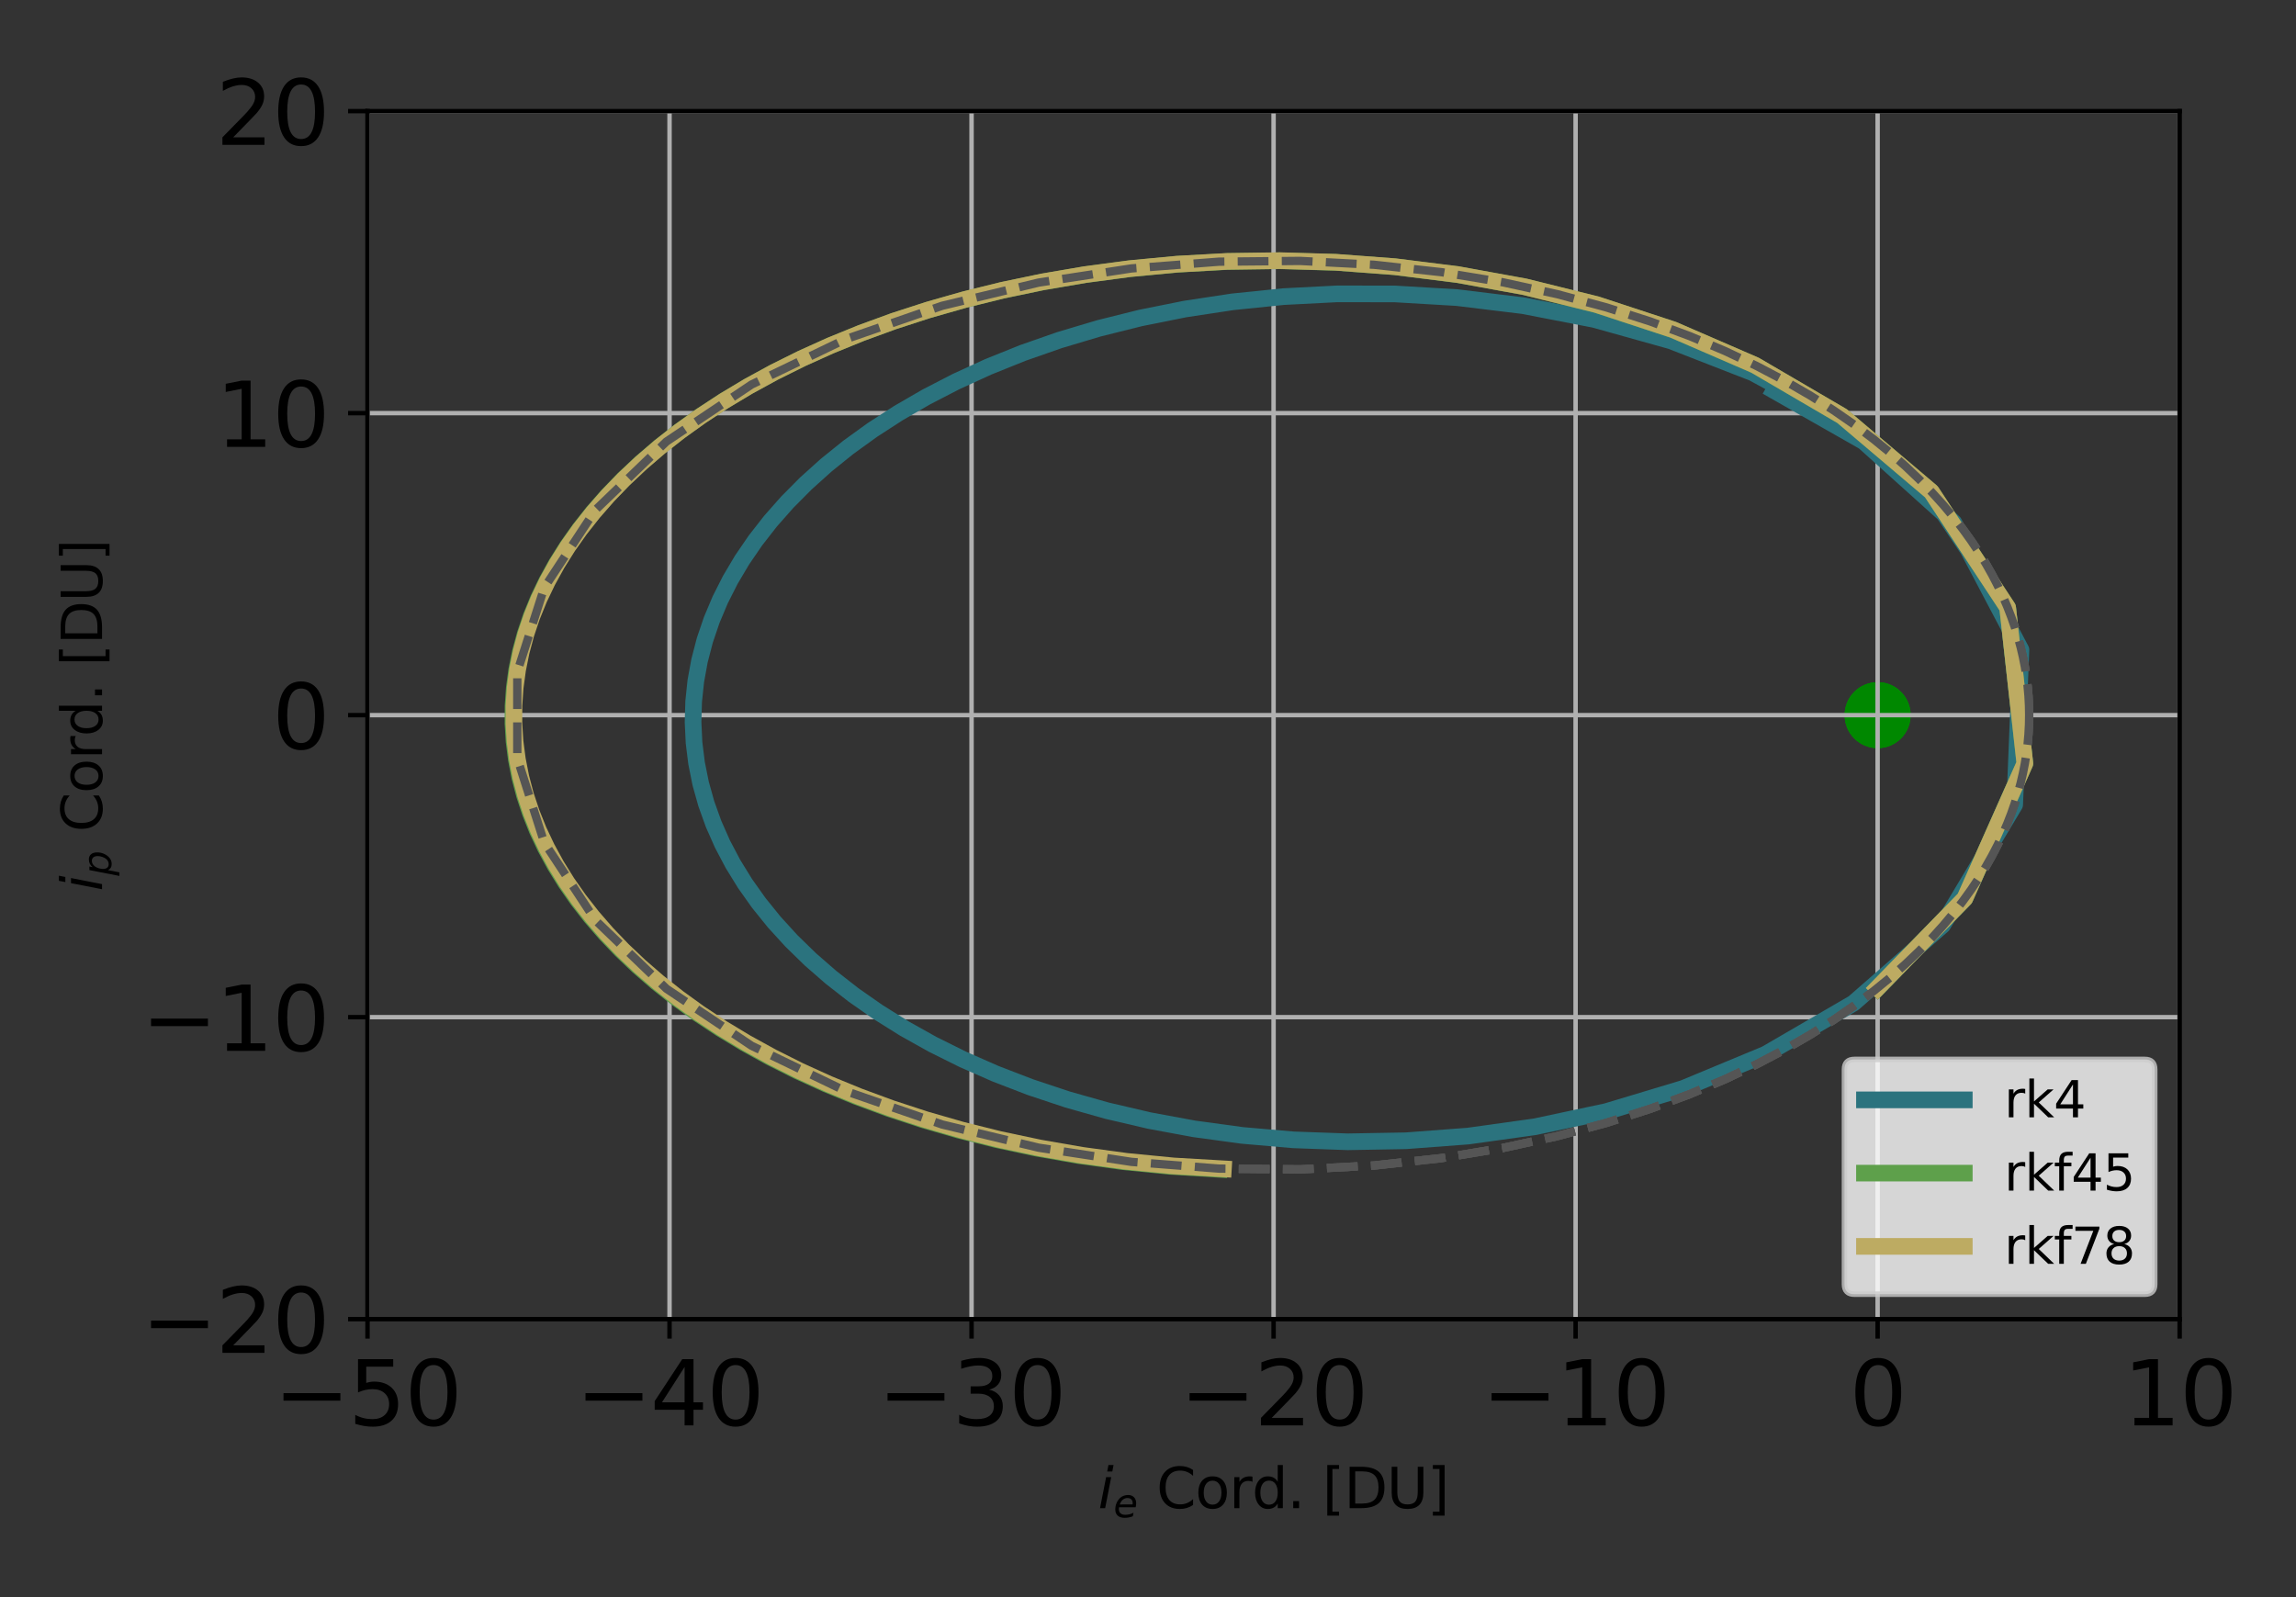 <?xml version="1.0" encoding="utf-8" standalone="no"?>
<!DOCTYPE svg PUBLIC "-//W3C//DTD SVG 1.1//EN"
  "http://www.w3.org/Graphics/SVG/1.1/DTD/svg11.dtd">
<svg xmlns:xlink="http://www.w3.org/1999/xlink" width="414pt" height="288pt" viewBox="0 0 414 288" xmlns="http://www.w3.org/2000/svg" version="1.1">
 <rect x="0" y="0" width="414" height="288" fill="#333333" stroke="none"/>
 <defs>
  <style type="text/css">*{stroke-linejoin: round; stroke-linecap: butt}</style>
 </defs>
 <g id="figure_1">
  <g id="patch_1">
   <path d="M 0 288 
L 414 288 
L 414 0 
L 0 0 
L 0 288 
z
" style="fill: none"/>
  </g>
  <g id="axes_1">
   <g id="patch_2">
    <path d="M 66.267 237.875 
L 393.02 237.875 
L 393.02 20.04 
L 66.267 20.04 
L 66.267 237.875 
z
" style="fill: none"/>
   </g>
   <g id="patch_3">
    <path d="M 338.561 134.404 
C 340.006 134.404 341.391 133.83 342.412 132.809 
C 343.433 131.787 344.007 130.402 344.007 128.958 
C 344.007 127.514 343.433 126.128 342.412 125.107 
C 341.391 124.086 340.006 123.512 338.561 123.512 
C 337.117 123.512 335.732 124.086 334.71 125.107 
C 333.689 126.128 333.115 127.514 333.115 128.958 
C 333.115 130.402 333.689 131.787 334.71 132.809 
C 335.732 133.83 337.117 134.404 338.561 134.404 
z
" clip-path="url(#p9f0c804bf1)" style="fill: #008800; stroke: #008800; stroke-linejoin: miter"/>
   </g>
   <g id="patch_4">
    <path d="M 338.561 134.404 
C 340.006 134.404 341.391 133.83 342.412 132.809 
C 343.433 131.787 344.007 130.402 344.007 128.958 
C 344.007 127.514 343.433 126.128 342.412 125.107 
C 341.391 124.086 340.006 123.512 338.561 123.512 
C 337.117 123.512 335.732 124.086 334.71 125.107 
C 333.689 126.128 333.115 127.514 333.115 128.958 
C 333.115 130.402 333.689 131.787 334.71 132.809 
C 335.732 133.83 337.117 134.404 338.561 134.404 
z
" clip-path="url(#p9f0c804bf1)" style="fill: #008800; stroke: #008800; stroke-linejoin: miter"/>
   </g>
   <g id="patch_5">
    <path d="M 338.561 134.404 
C 340.006 134.404 341.391 133.83 342.412 132.809 
C 343.433 131.787 344.007 130.402 344.007 128.958 
C 344.007 127.514 343.433 126.128 342.412 125.107 
C 341.391 124.086 340.006 123.512 338.561 123.512 
C 337.117 123.512 335.732 124.086 334.71 125.107 
C 333.689 126.128 333.115 127.514 333.115 128.958 
C 333.115 130.402 333.689 131.787 334.71 132.809 
C 335.732 133.83 337.117 134.404 338.561 134.404 
z
" clip-path="url(#p9f0c804bf1)" style="fill: #008800; stroke: #008800; stroke-linejoin: miter"/>
   </g>
   <g id="matplotlib.axis_1">
    <g id="xtick_1">
     <g id="line2d_1">
      <path d="M 66.267 237.875 
L 66.267 20.04 
" clip-path="url(#p9f0c804bf1)" style="fill: none; stroke: #b0b0b0; stroke-width: 0.8; stroke-linecap: square"/>
     </g>
     <g id="line2d_2">
      <defs>
       <path id="m8094b9b074" d="M 0 0 
L 0 3.5 
" style="stroke: #000000; stroke-width: 0.8"/>
      </defs>
      <g>
       <use xlink:href="#m8094b9b074" x="66.267" y="237.875" style="stroke: #000000; stroke-width: 0.8"/>
      </g>
     </g>
     <g id="text_1">
      <!-- −50 -->
      <g transform="translate(49.384 257.033) scale(0.16 -0.16)">
       <defs>
        <path id="DejaVuSans-2212" d="M 678 2272 
L 4684 2272 
L 4684 1741 
L 678 1741 
L 678 2272 
z
" transform="scale(0.016)"/>
        <path id="DejaVuSans-35" d="M 691 4666 
L 3169 4666 
L 3169 4134 
L 1269 4134 
L 1269 2991 
Q 1406 3038 1543 3061 
Q 1681 3084 1819 3084 
Q 2600 3084 3056 2656 
Q 3513 2228 3513 1497 
Q 3513 744 3044 326 
Q 2575 -91 1722 -91 
Q 1428 -91 1123 -41 
Q 819 9 494 109 
L 494 744 
Q 775 591 1075 516 
Q 1375 441 1709 441 
Q 2250 441 2565 725 
Q 2881 1009 2881 1497 
Q 2881 1984 2565 2268 
Q 2250 2553 1709 2553 
Q 1456 2553 1204 2497 
Q 953 2441 691 2322 
L 691 4666 
z
" transform="scale(0.016)"/>
        <path id="DejaVuSans-30" d="M 2034 4250 
Q 1547 4250 1301 3770 
Q 1056 3291 1056 2328 
Q 1056 1369 1301 889 
Q 1547 409 2034 409 
Q 2525 409 2770 889 
Q 3016 1369 3016 2328 
Q 3016 3291 2770 3770 
Q 2525 4250 2034 4250 
z
M 2034 4750 
Q 2819 4750 3233 4129 
Q 3647 3509 3647 2328 
Q 3647 1150 3233 529 
Q 2819 -91 2034 -91 
Q 1250 -91 836 529 
Q 422 1150 422 2328 
Q 422 3509 836 4129 
Q 1250 4750 2034 4750 
z
" transform="scale(0.016)"/>
       </defs>
       <use xlink:href="#DejaVuSans-2212"/>
       <use xlink:href="#DejaVuSans-35" x="83.789"/>
       <use xlink:href="#DejaVuSans-30" x="147.412"/>
      </g>
     </g>
    </g>
    <g id="xtick_2">
     <g id="line2d_3">
      <path d="M 120.726 237.875 
L 120.726 20.04 
" clip-path="url(#p9f0c804bf1)" style="fill: none; stroke: #b0b0b0; stroke-width: 0.8; stroke-linecap: square"/>
     </g>
     <g id="line2d_4">
      <g>
       <use xlink:href="#m8094b9b074" x="120.726" y="237.875" style="stroke: #000000; stroke-width: 0.8"/>
      </g>
     </g>
     <g id="text_2">
      <!-- −40 -->
      <g transform="translate(103.843 257.033) scale(0.16 -0.16)">
       <defs>
        <path id="DejaVuSans-34" d="M 2419 4116 
L 825 1625 
L 2419 1625 
L 2419 4116 
z
M 2253 4666 
L 3047 4666 
L 3047 1625 
L 3713 1625 
L 3713 1100 
L 3047 1100 
L 3047 0 
L 2419 0 
L 2419 1100 
L 313 1100 
L 313 1709 
L 2253 4666 
z
" transform="scale(0.016)"/>
       </defs>
       <use xlink:href="#DejaVuSans-2212"/>
       <use xlink:href="#DejaVuSans-34" x="83.789"/>
       <use xlink:href="#DejaVuSans-30" x="147.412"/>
      </g>
     </g>
    </g>
    <g id="xtick_3">
     <g id="line2d_5">
      <path d="M 175.185 237.875 
L 175.185 20.04 
" clip-path="url(#p9f0c804bf1)" style="fill: none; stroke: #b0b0b0; stroke-width: 0.8; stroke-linecap: square"/>
     </g>
     <g id="line2d_6">
      <g>
       <use xlink:href="#m8094b9b074" x="175.185" y="237.875" style="stroke: #000000; stroke-width: 0.8"/>
      </g>
     </g>
     <g id="text_3">
      <!-- −30 -->
      <g transform="translate(158.301 257.033) scale(0.16 -0.16)">
       <defs>
        <path id="DejaVuSans-33" d="M 2597 2516 
Q 3050 2419 3304 2112 
Q 3559 1806 3559 1356 
Q 3559 666 3084 287 
Q 2609 -91 1734 -91 
Q 1441 -91 1130 -33 
Q 819 25 488 141 
L 488 750 
Q 750 597 1062 519 
Q 1375 441 1716 441 
Q 2309 441 2620 675 
Q 2931 909 2931 1356 
Q 2931 1769 2642 2001 
Q 2353 2234 1838 2234 
L 1294 2234 
L 1294 2753 
L 1863 2753 
Q 2328 2753 2575 2939 
Q 2822 3125 2822 3475 
Q 2822 3834 2567 4026 
Q 2313 4219 1838 4219 
Q 1578 4219 1281 4162 
Q 984 4106 628 3988 
L 628 4550 
Q 988 4650 1302 4700 
Q 1616 4750 1894 4750 
Q 2613 4750 3031 4423 
Q 3450 4097 3450 3541 
Q 3450 3153 3228 2886 
Q 3006 2619 2597 2516 
z
" transform="scale(0.016)"/>
       </defs>
       <use xlink:href="#DejaVuSans-2212"/>
       <use xlink:href="#DejaVuSans-33" x="83.789"/>
       <use xlink:href="#DejaVuSans-30" x="147.412"/>
      </g>
     </g>
    </g>
    <g id="xtick_4">
     <g id="line2d_7">
      <path d="M 229.644 237.875 
L 229.644 20.04 
" clip-path="url(#p9f0c804bf1)" style="fill: none; stroke: #b0b0b0; stroke-width: 0.8; stroke-linecap: square"/>
     </g>
     <g id="line2d_8">
      <g>
       <use xlink:href="#m8094b9b074" x="229.644" y="237.875" style="stroke: #000000; stroke-width: 0.8"/>
      </g>
     </g>
     <g id="text_4">
      <!-- −20 -->
      <g transform="translate(212.76 257.033) scale(0.16 -0.16)">
       <defs>
        <path id="DejaVuSans-32" d="M 1228 531 
L 3431 531 
L 3431 0 
L 469 0 
L 469 531 
Q 828 903 1448 1529 
Q 2069 2156 2228 2338 
Q 2531 2678 2651 2914 
Q 2772 3150 2772 3378 
Q 2772 3750 2511 3984 
Q 2250 4219 1831 4219 
Q 1534 4219 1204 4116 
Q 875 4013 500 3803 
L 500 4441 
Q 881 4594 1212 4672 
Q 1544 4750 1819 4750 
Q 2544 4750 2975 4387 
Q 3406 4025 3406 3419 
Q 3406 3131 3298 2873 
Q 3191 2616 2906 2266 
Q 2828 2175 2409 1742 
Q 1991 1309 1228 531 
z
" transform="scale(0.016)"/>
       </defs>
       <use xlink:href="#DejaVuSans-2212"/>
       <use xlink:href="#DejaVuSans-32" x="83.789"/>
       <use xlink:href="#DejaVuSans-30" x="147.412"/>
      </g>
     </g>
    </g>
    <g id="xtick_5">
     <g id="line2d_9">
      <path d="M 284.103 237.875 
L 284.103 20.04 
" clip-path="url(#p9f0c804bf1)" style="fill: none; stroke: #b0b0b0; stroke-width: 0.8; stroke-linecap: square"/>
     </g>
     <g id="line2d_10">
      <g>
       <use xlink:href="#m8094b9b074" x="284.103" y="237.875" style="stroke: #000000; stroke-width: 0.8"/>
      </g>
     </g>
     <g id="text_5">
      <!-- −10 -->
      <g transform="translate(267.219 257.033) scale(0.16 -0.16)">
       <defs>
        <path id="DejaVuSans-31" d="M 794 531 
L 1825 531 
L 1825 4091 
L 703 3866 
L 703 4441 
L 1819 4666 
L 2450 4666 
L 2450 531 
L 3481 531 
L 3481 0 
L 794 0 
L 794 531 
z
" transform="scale(0.016)"/>
       </defs>
       <use xlink:href="#DejaVuSans-2212"/>
       <use xlink:href="#DejaVuSans-31" x="83.789"/>
       <use xlink:href="#DejaVuSans-30" x="147.412"/>
      </g>
     </g>
    </g>
    <g id="xtick_6">
     <g id="line2d_11">
      <path d="M 338.561 237.875 
L 338.561 20.04 
" clip-path="url(#p9f0c804bf1)" style="fill: none; stroke: #b0b0b0; stroke-width: 0.8; stroke-linecap: square"/>
     </g>
     <g id="line2d_12">
      <g>
       <use xlink:href="#m8094b9b074" x="338.561" y="237.875" style="stroke: #000000; stroke-width: 0.8"/>
      </g>
     </g>
     <g id="text_6">
      <!-- 0 -->
      <g transform="translate(333.471 257.033) scale(0.16 -0.16)">
       <use xlink:href="#DejaVuSans-30"/>
      </g>
     </g>
    </g>
    <g id="xtick_7">
     <g id="line2d_13">
      <path d="M 393.02 237.875 
L 393.02 20.04 
" clip-path="url(#p9f0c804bf1)" style="fill: none; stroke: #b0b0b0; stroke-width: 0.8; stroke-linecap: square"/>
     </g>
     <g id="line2d_14">
      <g>
       <use xlink:href="#m8094b9b074" x="393.02" y="237.875" style="stroke: #000000; stroke-width: 0.8"/>
      </g>
     </g>
     <g id="text_7">
      <!-- 10 -->
      <g transform="translate(382.84 257.033) scale(0.16 -0.16)">
       <use xlink:href="#DejaVuSans-31"/>
       <use xlink:href="#DejaVuSans-30" x="63.623"/>
      </g>
     </g>
    </g>
    <g id="text_8">
     <!-- $i_e$ Cord. [DU] -->
     <g transform="translate(197.994 271.959) scale(0.1 -0.1)">
      <defs>
       <path id="DejaVuSans-Oblique-69" d="M 1172 4863 
L 1747 4863 
L 1606 4134 
L 1031 4134 
L 1172 4863 
z
M 909 3500 
L 1484 3500 
L 800 0 
L 225 0 
L 909 3500 
z
" transform="scale(0.016)"/>
       <path id="DejaVuSans-Oblique-65" d="M 3078 2063 
Q 3088 2113 3092 2166 
Q 3097 2219 3097 2272 
Q 3097 2653 2873 2875 
Q 2650 3097 2266 3097 
Q 1838 3097 1509 2826 
Q 1181 2556 1013 2059 
L 3078 2063 
z
M 3578 1613 
L 903 1613 
Q 884 1494 878 1425 
Q 872 1356 872 1306 
Q 872 872 1139 634 
Q 1406 397 1894 397 
Q 2269 397 2603 481 
Q 2938 566 3225 728 
L 3116 159 
Q 2806 34 2476 -28 
Q 2147 -91 1806 -91 
Q 1078 -91 686 257 
Q 294 606 294 1247 
Q 294 1794 489 2264 
Q 684 2734 1063 3103 
Q 1306 3334 1642 3459 
Q 1978 3584 2356 3584 
Q 2950 3584 3301 3228 
Q 3653 2872 3653 2272 
Q 3653 2128 3634 1964 
Q 3616 1800 3578 1613 
z
" transform="scale(0.016)"/>
       <path id="DejaVuSans-20" transform="scale(0.016)"/>
       <path id="DejaVuSans-43" d="M 4122 4306 
L 4122 3641 
Q 3803 3938 3442 4084 
Q 3081 4231 2675 4231 
Q 1875 4231 1450 3742 
Q 1025 3253 1025 2328 
Q 1025 1406 1450 917 
Q 1875 428 2675 428 
Q 3081 428 3442 575 
Q 3803 722 4122 1019 
L 4122 359 
Q 3791 134 3420 21 
Q 3050 -91 2638 -91 
Q 1578 -91 968 557 
Q 359 1206 359 2328 
Q 359 3453 968 4101 
Q 1578 4750 2638 4750 
Q 3056 4750 3426 4639 
Q 3797 4528 4122 4306 
z
" transform="scale(0.016)"/>
       <path id="DejaVuSans-6f" d="M 1959 3097 
Q 1497 3097 1228 2736 
Q 959 2375 959 1747 
Q 959 1119 1226 758 
Q 1494 397 1959 397 
Q 2419 397 2687 759 
Q 2956 1122 2956 1747 
Q 2956 2369 2687 2733 
Q 2419 3097 1959 3097 
z
M 1959 3584 
Q 2709 3584 3137 3096 
Q 3566 2609 3566 1747 
Q 3566 888 3137 398 
Q 2709 -91 1959 -91 
Q 1206 -91 779 398 
Q 353 888 353 1747 
Q 353 2609 779 3096 
Q 1206 3584 1959 3584 
z
" transform="scale(0.016)"/>
       <path id="DejaVuSans-72" d="M 2631 2963 
Q 2534 3019 2420 3045 
Q 2306 3072 2169 3072 
Q 1681 3072 1420 2755 
Q 1159 2438 1159 1844 
L 1159 0 
L 581 0 
L 581 3500 
L 1159 3500 
L 1159 2956 
Q 1341 3275 1631 3429 
Q 1922 3584 2338 3584 
Q 2397 3584 2469 3576 
Q 2541 3569 2628 3553 
L 2631 2963 
z
" transform="scale(0.016)"/>
       <path id="DejaVuSans-64" d="M 2906 2969 
L 2906 4863 
L 3481 4863 
L 3481 0 
L 2906 0 
L 2906 525 
Q 2725 213 2448 61 
Q 2172 -91 1784 -91 
Q 1150 -91 751 415 
Q 353 922 353 1747 
Q 353 2572 751 3078 
Q 1150 3584 1784 3584 
Q 2172 3584 2448 3432 
Q 2725 3281 2906 2969 
z
M 947 1747 
Q 947 1113 1208 752 
Q 1469 391 1925 391 
Q 2381 391 2643 752 
Q 2906 1113 2906 1747 
Q 2906 2381 2643 2742 
Q 2381 3103 1925 3103 
Q 1469 3103 1208 2742 
Q 947 2381 947 1747 
z
" transform="scale(0.016)"/>
       <path id="DejaVuSans-2e" d="M 684 794 
L 1344 794 
L 1344 0 
L 684 0 
L 684 794 
z
" transform="scale(0.016)"/>
       <path id="DejaVuSans-5b" d="M 550 4863 
L 1875 4863 
L 1875 4416 
L 1125 4416 
L 1125 -397 
L 1875 -397 
L 1875 -844 
L 550 -844 
L 550 4863 
z
" transform="scale(0.016)"/>
       <path id="DejaVuSans-44" d="M 1259 4147 
L 1259 519 
L 2022 519 
Q 2988 519 3436 956 
Q 3884 1394 3884 2338 
Q 3884 3275 3436 3711 
Q 2988 4147 2022 4147 
L 1259 4147 
z
M 628 4666 
L 1925 4666 
Q 3281 4666 3915 4102 
Q 4550 3538 4550 2338 
Q 4550 1131 3912 565 
Q 3275 0 1925 0 
L 628 0 
L 628 4666 
z
" transform="scale(0.016)"/>
       <path id="DejaVuSans-55" d="M 556 4666 
L 1191 4666 
L 1191 1831 
Q 1191 1081 1462 751 
Q 1734 422 2344 422 
Q 2950 422 3222 751 
Q 3494 1081 3494 1831 
L 3494 4666 
L 4128 4666 
L 4128 1753 
Q 4128 841 3676 375 
Q 3225 -91 2344 -91 
Q 1459 -91 1007 375 
Q 556 841 556 1753 
L 556 4666 
z
" transform="scale(0.016)"/>
       <path id="DejaVuSans-5d" d="M 1947 4863 
L 1947 -844 
L 622 -844 
L 622 -397 
L 1369 -397 
L 1369 4416 
L 622 4416 
L 622 4863 
L 1947 4863 
z
" transform="scale(0.016)"/>
      </defs>
      <use xlink:href="#DejaVuSans-Oblique-69" transform="translate(0 0.016)"/>
      <use xlink:href="#DejaVuSans-Oblique-65" transform="translate(27.783 -16.391) scale(0.7)"/>
      <use xlink:href="#DejaVuSans-20" transform="translate(73.584 0.016)"/>
      <use xlink:href="#DejaVuSans-43" transform="translate(105.371 0.016)"/>
      <use xlink:href="#DejaVuSans-6f" transform="translate(175.195 0.016)"/>
      <use xlink:href="#DejaVuSans-72" transform="translate(236.377 0.016)"/>
      <use xlink:href="#DejaVuSans-64" transform="translate(277.49 0.016)"/>
      <use xlink:href="#DejaVuSans-2e" transform="translate(340.967 0.016)"/>
      <use xlink:href="#DejaVuSans-20" transform="translate(372.754 0.016)"/>
      <use xlink:href="#DejaVuSans-5b" transform="translate(404.541 0.016)"/>
      <use xlink:href="#DejaVuSans-44" transform="translate(443.555 0.016)"/>
      <use xlink:href="#DejaVuSans-55" transform="translate(520.557 0.016)"/>
      <use xlink:href="#DejaVuSans-5d" transform="translate(593.75 0.016)"/>
     </g>
    </g>
   </g>
   <g id="matplotlib.axis_2">
    <g id="ytick_1">
     <g id="line2d_15">
      <path d="M 66.267 237.875 
L 393.02 237.875 
" clip-path="url(#p9f0c804bf1)" style="fill: none; stroke: #b0b0b0; stroke-width: 0.8; stroke-linecap: square"/>
     </g>
     <g id="line2d_16">
      <defs>
       <path id="m08f1f13415" d="M 0 0 
L -3.5 0 
" style="stroke: #000000; stroke-width: 0.8"/>
      </defs>
      <g>
       <use xlink:href="#m08f1f13415" x="66.267" y="237.875" style="stroke: #000000; stroke-width: 0.8"/>
      </g>
     </g>
     <g id="text_9">
      <!-- −20 -->
      <g transform="translate(25.5 243.954) scale(0.16 -0.16)">
       <use xlink:href="#DejaVuSans-2212"/>
       <use xlink:href="#DejaVuSans-32" x="83.789"/>
       <use xlink:href="#DejaVuSans-30" x="147.412"/>
      </g>
     </g>
    </g>
    <g id="ytick_2">
     <g id="line2d_17">
      <path d="M 66.267 183.417 
L 393.02 183.417 
" clip-path="url(#p9f0c804bf1)" style="fill: none; stroke: #b0b0b0; stroke-width: 0.8; stroke-linecap: square"/>
     </g>
     <g id="line2d_18">
      <g>
       <use xlink:href="#m08f1f13415" x="66.267" y="183.417" style="stroke: #000000; stroke-width: 0.8"/>
      </g>
     </g>
     <g id="text_10">
      <!-- −10 -->
      <g transform="translate(25.5 189.495) scale(0.16 -0.16)">
       <use xlink:href="#DejaVuSans-2212"/>
       <use xlink:href="#DejaVuSans-31" x="83.789"/>
       <use xlink:href="#DejaVuSans-30" x="147.412"/>
      </g>
     </g>
    </g>
    <g id="ytick_3">
     <g id="line2d_19">
      <path d="M 66.267 128.958 
L 393.02 128.958 
" clip-path="url(#p9f0c804bf1)" style="fill: none; stroke: #b0b0b0; stroke-width: 0.8; stroke-linecap: square"/>
     </g>
     <g id="line2d_20">
      <g>
       <use xlink:href="#m08f1f13415" x="66.267" y="128.958" style="stroke: #000000; stroke-width: 0.8"/>
      </g>
     </g>
     <g id="text_11">
      <!-- 0 -->
      <g transform="translate(49.087 135.037) scale(0.16 -0.16)">
       <use xlink:href="#DejaVuSans-30"/>
      </g>
     </g>
    </g>
    <g id="ytick_4">
     <g id="line2d_21">
      <path d="M 66.267 74.499 
L 393.02 74.499 
" clip-path="url(#p9f0c804bf1)" style="fill: none; stroke: #b0b0b0; stroke-width: 0.8; stroke-linecap: square"/>
     </g>
     <g id="line2d_22">
      <g>
       <use xlink:href="#m08f1f13415" x="66.267" y="74.499" style="stroke: #000000; stroke-width: 0.8"/>
      </g>
     </g>
     <g id="text_12">
      <!-- 10 -->
      <g transform="translate(38.907 80.578) scale(0.16 -0.16)">
       <use xlink:href="#DejaVuSans-31"/>
       <use xlink:href="#DejaVuSans-30" x="63.623"/>
      </g>
     </g>
    </g>
    <g id="ytick_5">
     <g id="line2d_23">
      <path d="M 66.267 20.04 
L 393.02 20.04 
" clip-path="url(#p9f0c804bf1)" style="fill: none; stroke: #b0b0b0; stroke-width: 0.8; stroke-linecap: square"/>
     </g>
     <g id="line2d_24">
      <g>
       <use xlink:href="#m08f1f13415" x="66.267" y="20.04" style="stroke: #000000; stroke-width: 0.8"/>
      </g>
     </g>
     <g id="text_13">
      <!-- 20 -->
      <g transform="translate(38.907 26.119) scale(0.16 -0.16)">
       <use xlink:href="#DejaVuSans-32"/>
       <use xlink:href="#DejaVuSans-30" x="63.623"/>
      </g>
     </g>
    </g>
    <g id="text_14">
     <!-- $i_p$ Cord. [DU] -->
     <g transform="translate(18.4 160.708) rotate(-90) scale(0.1 -0.1)">
      <defs>
       <path id="DejaVuSans-Oblique-70" d="M 3175 2156 
Q 3175 2616 2975 2859 
Q 2775 3103 2400 3103 
Q 2144 3103 1911 2972 
Q 1678 2841 1497 2591 
Q 1319 2344 1212 1994 
Q 1106 1644 1106 1300 
Q 1106 863 1306 627 
Q 1506 391 1875 391 
Q 2147 391 2380 519 
Q 2613 647 2778 891 
Q 2956 1147 3065 1494 
Q 3175 1841 3175 2156 
z
M 1394 2969 
Q 1625 3272 1939 3428 
Q 2253 3584 2638 3584 
Q 3175 3584 3472 3232 
Q 3769 2881 3769 2247 
Q 3769 1728 3584 1258 
Q 3400 788 3053 416 
Q 2822 169 2531 39 
Q 2241 -91 1919 -91 
Q 1547 -91 1294 64 
Q 1041 219 916 525 
L 556 -1331 
L -19 -1331 
L 922 3500 
L 1497 3500 
L 1394 2969 
z
" transform="scale(0.016)"/>
      </defs>
      <use xlink:href="#DejaVuSans-Oblique-69" transform="translate(0 0.016)"/>
      <use xlink:href="#DejaVuSans-Oblique-70" transform="translate(27.783 -16.391) scale(0.7)"/>
      <use xlink:href="#DejaVuSans-20" transform="translate(74.951 0.016)"/>
      <use xlink:href="#DejaVuSans-43" transform="translate(106.738 0.016)"/>
      <use xlink:href="#DejaVuSans-6f" transform="translate(176.562 0.016)"/>
      <use xlink:href="#DejaVuSans-72" transform="translate(237.744 0.016)"/>
      <use xlink:href="#DejaVuSans-64" transform="translate(278.857 0.016)"/>
      <use xlink:href="#DejaVuSans-2e" transform="translate(342.334 0.016)"/>
      <use xlink:href="#DejaVuSans-20" transform="translate(374.121 0.016)"/>
      <use xlink:href="#DejaVuSans-5b" transform="translate(405.908 0.016)"/>
      <use xlink:href="#DejaVuSans-44" transform="translate(444.922 0.016)"/>
      <use xlink:href="#DejaVuSans-55" transform="translate(521.924 0.016)"/>
      <use xlink:href="#DejaVuSans-5d" transform="translate(595.117 0.016)"/>
     </g>
    </g>
   </g>
   <g id="line2d_25">
    <path d="M 338.561 178.139 
L 354.291 162.017 
L 365.096 137.66 
L 362.04 109.776 
L 348.162 89.11 
L 331.921 75.887 
L 316.1 67.243 
L 301.266 61.462 
L 287.47 57.603 
L 274.646 55.119 
L 262.705 53.664 
L 251.564 53.007 
L 241.151 52.988 
L 231.403 53.49 
L 222.267 54.425 
L 213.7 55.724 
L 205.663 57.335 
L 198.123 59.215 
L 191.052 61.327 
L 184.425 63.644 
L 178.221 66.14 
L 172.421 68.794 
L 167.009 71.589 
L 161.969 74.508 
L 157.29 77.539 
L 152.959 80.669 
L 148.967 83.887 
L 145.304 87.183 
L 141.963 90.549 
L 138.937 93.976 
L 136.219 97.458 
L 133.804 100.986 
L 131.688 104.556 
L 129.866 108.16 
L 128.336 111.793 
L 127.093 115.45 
L 126.137 119.125 
L 125.464 122.814 
L 125.075 126.51 
L 124.967 130.21 
L 125.142 133.908 
L 125.599 137.599 
L 126.338 141.279 
L 127.362 144.942 
L 128.672 148.584 
L 130.271 152.199 
L 132.16 155.781 
L 134.344 159.325 
L 136.826 162.825 
L 139.611 166.274 
L 142.705 169.664 
L 146.114 172.99 
L 149.845 176.241 
L 153.905 179.41 
L 158.304 182.487 
L 163.052 185.459 
L 168.16 188.316 
L 173.642 191.042 
L 179.511 193.623 
L 185.784 196.039 
L 192.481 198.268 
L 199.623 200.287 
L 207.234 202.064 
L 215.342 203.563 
L 223.982 204.741 
L 233.191 205.541 
L 243.013 205.894 
L 253.502 205.708 
L 264.719 204.863 
L 276.737 203.189 
L 289.638 200.446 
L 303.505 196.272 
L 318.394 190.086 
L 334.217 180.886 
L 350.272 166.848 
L 363.276 145.106 
L 364.407 117.183 
L 352.314 94.252 
L 336.075 79.643 
L 319.886 70.432 
" clip-path="url(#p9f0c804bf1)" style="fill: none; stroke: #2b737e; stroke-width: 3; stroke-linecap: square"/>
   </g>
   <g id="line2d_26">
    <path d="M 365.884 128.958 
L 365.853 127.223 
L 365.761 125.487 
L 365.607 123.745 
L 365.39 121.997 
L 365.109 120.239 
L 364.761 118.469 
L 364.344 116.685 
L 363.855 114.885 
L 363.291 113.065 
L 362.648 111.223 
L 361.921 109.357 
L 361.103 107.464 
L 360.19 105.541 
L 359.174 103.585 
L 358.047 101.594 
L 356.799 99.565 
L 355.419 97.495 
L 353.896 95.38 
L 352.215 93.219 
L 350.361 91.009 
L 348.316 88.747 
L 346.06 86.432 
L 343.568 84.061 
L 340.816 81.634 
L 337.771 79.151 
L 334.4 76.613 
L 330.663 74.023 
L 326.515 71.387 
L 321.905 68.712 
L 316.775 66.012 
L 311.061 63.303 
L 304.688 60.612 
L 297.577 57.971 
L 289.64 55.427 
L 280.785 53.041 
L 270.916 50.891 
L 259.943 49.082 
L 247.789 47.746 
L 234.404 47.048 
L 219.787 47.187 
L 204.012 48.403 
L 187.267 50.96 
L 169.887 55.138 
L 152.395 61.199 
L 135.517 69.339 
L 120.163 79.63 
L 107.362 91.963 
L 98.125 105.999 
L 93.275 121.171 
L 93.275 136.744 
L 98.125 151.917 
L 107.362 165.952 
L 120.163 178.285 
L 135.517 188.577 
L 152.395 196.717 
L 169.887 202.777 
L 187.267 206.955 
L 204.012 209.513 
L 219.787 210.728 
L 234.404 210.868 
L 247.789 210.169 
L 259.943 208.833 
L 270.916 207.024 
L 280.785 204.875 
L 289.64 202.488 
L 297.577 199.944 
L 304.688 197.304 
L 311.061 194.612 
L 316.775 191.904 
L 321.905 189.204 
L 326.515 186.529 
L 330.663 183.893 
L 334.4 181.303 
L 337.771 178.765 
L 340.816 176.282 
L 343.568 173.855 
L 346.06 171.484 
L 348.316 169.168 
L 350.361 166.907 
L 352.215 164.696 
L 353.896 162.535 
L 355.419 160.421 
L 356.799 158.351 
L 358.047 156.321 
L 359.174 154.33 
L 360.19 152.375 
L 361.103 150.452 
L 361.921 148.559 
L 362.648 146.693 
L 363.291 144.851 
L 363.855 143.031 
L 364.344 141.23 
L 364.761 139.447 
L 365.109 137.677 
L 365.39 135.919 
L 365.607 134.171 
L 365.761 132.429 
L 365.853 130.692 
L 365.884 128.958 
" clip-path="url(#p9f0c804bf1)" style="fill: none; stroke-dasharray: 5.55,2.4; stroke-dashoffset: 0; stroke: #555555; stroke-width: 1.5"/>
   </g>
   <g id="line2d_27">
    <path d="M 338.561 178.139 
L 354.28 162.014 
L 365.11 137.665 
L 362.003 109.565 
L 348.241 88.671 
L 332.162 75.046 
L 316.461 65.869 
L 301.68 59.468 
L 287.867 54.932 
L 274.955 51.73 
L 262.861 49.529 
L 251.504 48.107 
L 240.817 47.308 
L 230.738 47.02 
L 221.219 47.158 
L 212.215 47.657 
L 203.692 48.464 
L 195.616 49.54 
L 187.962 50.849 
L 180.704 52.365 
L 173.822 54.063 
L 167.298 55.925 
L 161.116 57.931 
L 155.26 60.069 
L 149.719 62.325 
L 144.48 64.688 
L 139.533 67.148 
L 134.87 69.696 
L 130.481 72.323 
L 126.358 75.023 
L 122.496 77.79 
L 118.888 80.616 
L 115.528 83.497 
L 112.411 86.428 
L 109.534 89.404 
L 106.89 92.42 
L 104.478 95.473 
L 102.294 98.558 
L 100.334 101.672 
L 98.597 104.812 
L 97.08 107.974 
L 95.781 111.155 
L 94.698 114.351 
L 93.831 117.561 
L 93.177 120.781 
L 92.737 124.007 
L 92.51 127.238 
L 92.495 130.471 
L 92.692 133.702 
L 93.103 136.929 
L 93.726 140.149 
L 94.563 143.359 
L 95.616 146.557 
L 96.884 149.739 
L 98.37 152.902 
L 100.076 156.044 
L 102.004 159.16 
L 104.157 162.247 
L 106.536 165.302 
L 109.146 168.321 
L 111.99 171.3 
L 115.072 174.235 
L 118.396 177.12 
L 121.968 179.951 
L 125.793 182.723 
L 129.877 185.429 
L 134.226 188.063 
L 138.849 190.618 
L 143.753 193.086 
L 148.947 195.458 
L 154.443 197.725 
L 160.25 199.876 
L 166.382 201.897 
L 172.853 203.774 
L 179.679 205.491 
L 186.877 207.028 
L 194.469 208.363 
L 202.477 209.468 
L 210.928 210.31 
L 219.853 210.85 
" clip-path="url(#p9f0c804bf1)" style="fill: none; stroke: #5ea04b; stroke-width: 3; stroke-linecap: square"/>
   </g>
   <g id="line2d_28">
    <path d="M 365.884 128.958 
L 365.853 127.223 
L 365.761 125.487 
L 365.607 123.745 
L 365.39 121.997 
L 365.109 120.239 
L 364.761 118.469 
L 364.344 116.685 
L 363.855 114.885 
L 363.291 113.065 
L 362.648 111.223 
L 361.921 109.357 
L 361.103 107.464 
L 360.19 105.541 
L 359.174 103.585 
L 358.047 101.594 
L 356.799 99.565 
L 355.419 97.495 
L 353.896 95.38 
L 352.215 93.219 
L 350.361 91.009 
L 348.316 88.747 
L 346.06 86.432 
L 343.568 84.061 
L 340.816 81.634 
L 337.771 79.151 
L 334.4 76.613 
L 330.663 74.023 
L 326.515 71.387 
L 321.905 68.712 
L 316.775 66.012 
L 311.061 63.303 
L 304.688 60.612 
L 297.577 57.971 
L 289.64 55.427 
L 280.785 53.041 
L 270.916 50.891 
L 259.943 49.082 
L 247.789 47.746 
L 234.404 47.048 
L 219.787 47.187 
L 204.012 48.403 
L 187.267 50.96 
L 169.887 55.138 
L 152.395 61.199 
L 135.517 69.339 
L 120.163 79.63 
L 107.362 91.963 
L 98.125 105.999 
L 93.275 121.171 
L 93.275 136.744 
L 98.125 151.917 
L 107.362 165.952 
L 120.163 178.285 
L 135.517 188.577 
L 152.395 196.717 
L 169.887 202.777 
L 187.267 206.955 
L 204.012 209.513 
L 219.787 210.728 
L 234.404 210.868 
L 247.789 210.169 
L 259.943 208.833 
L 270.916 207.024 
L 280.785 204.875 
L 289.64 202.488 
L 297.577 199.944 
L 304.688 197.304 
L 311.061 194.612 
L 316.775 191.904 
L 321.905 189.204 
L 326.515 186.529 
L 330.663 183.893 
L 334.4 181.303 
L 337.771 178.765 
L 340.816 176.282 
L 343.568 173.855 
L 346.06 171.484 
L 348.316 169.168 
L 350.361 166.907 
L 352.215 164.696 
L 353.896 162.535 
L 355.419 160.421 
L 356.799 158.351 
L 358.047 156.321 
L 359.174 154.33 
L 360.19 152.375 
L 361.103 150.452 
L 361.921 148.559 
L 362.648 146.693 
L 363.291 144.851 
L 363.855 143.031 
L 364.344 141.23 
L 364.761 139.447 
L 365.109 137.677 
L 365.39 135.919 
L 365.607 134.171 
L 365.761 132.429 
L 365.853 130.692 
L 365.884 128.958 
" clip-path="url(#p9f0c804bf1)" style="fill: none; stroke-dasharray: 5.55,2.4; stroke-dashoffset: 0; stroke: #555555; stroke-width: 1.5"/>
   </g>
   <g id="line2d_29">
    <path d="M 338.561 178.139 
L 354.282 162.014 
L 365.111 137.666 
L 362.006 109.566 
L 348.244 88.672 
L 332.17 75.043 
L 316.473 65.863 
L 301.696 59.459 
L 287.885 54.92 
L 274.976 51.716 
L 262.885 49.513 
L 251.531 48.088 
L 240.846 47.288 
L 230.769 46.998 
L 221.252 47.134 
L 212.252 47.632 
L 203.73 48.438 
L 195.657 49.513 
L 188.005 50.822 
L 180.75 52.337 
L 173.87 54.035 
L 167.349 55.896 
L 161.169 57.903 
L 155.317 60.041 
L 149.778 62.297 
L 144.543 64.661 
L 139.599 67.121 
L 134.939 69.669 
L 130.553 72.297 
L 126.435 74.998 
L 122.576 77.765 
L 118.972 80.593 
L 115.616 83.475 
L 112.504 86.407 
L 109.63 89.384 
L 106.992 92.401 
L 104.585 95.455 
L 102.405 98.542 
L 100.451 101.658 
L 98.719 104.799 
L 97.207 107.962 
L 95.914 111.145 
L 94.837 114.343 
L 93.976 117.554 
L 93.329 120.776 
L 92.896 124.004 
L 92.676 127.237 
L 92.668 130.471 
L 92.874 133.704 
L 93.292 136.932 
L 93.924 140.154 
L 94.77 143.366 
L 95.831 146.565 
L 97.109 149.749 
L 98.605 152.914 
L 100.321 156.056 
L 102.26 159.174 
L 104.423 162.262 
L 106.815 165.319 
L 109.437 168.339 
L 112.293 171.318 
L 115.389 174.253 
L 118.727 177.139 
L 122.314 179.97 
L 126.154 182.742 
L 130.254 185.447 
L 134.62 188.081 
L 139.261 190.634 
L 144.184 193.101 
L 149.398 195.471 
L 154.915 197.734 
L 160.744 199.881 
L 166.9 201.897 
L 173.397 203.768 
L 180.25 205.478 
L 187.477 207.006 
L 195.101 208.33 
L 203.143 209.422 
L 211.631 210.248 
L 220.596 210.769 
" clip-path="url(#p9f0c804bf1)" style="fill: none; stroke: #bdab62; stroke-width: 3; stroke-linecap: square"/>
   </g>
   <g id="line2d_30">
    <path d="M 365.884 128.958 
L 365.853 127.223 
L 365.761 125.487 
L 365.607 123.745 
L 365.39 121.997 
L 365.109 120.239 
L 364.761 118.469 
L 364.344 116.685 
L 363.855 114.885 
L 363.291 113.065 
L 362.648 111.223 
L 361.921 109.357 
L 361.103 107.464 
L 360.19 105.541 
L 359.174 103.585 
L 358.047 101.594 
L 356.799 99.565 
L 355.419 97.495 
L 353.896 95.38 
L 352.215 93.219 
L 350.361 91.009 
L 348.316 88.747 
L 346.06 86.432 
L 343.568 84.061 
L 340.816 81.634 
L 337.771 79.151 
L 334.4 76.613 
L 330.663 74.023 
L 326.515 71.387 
L 321.905 68.712 
L 316.775 66.012 
L 311.061 63.303 
L 304.688 60.612 
L 297.577 57.971 
L 289.64 55.427 
L 280.785 53.041 
L 270.916 50.891 
L 259.943 49.082 
L 247.789 47.746 
L 234.404 47.048 
L 219.787 47.187 
L 204.012 48.403 
L 187.267 50.96 
L 169.887 55.138 
L 152.395 61.199 
L 135.517 69.339 
L 120.163 79.63 
L 107.362 91.963 
L 98.125 105.999 
L 93.275 121.171 
L 93.275 136.744 
L 98.125 151.917 
L 107.362 165.952 
L 120.163 178.285 
L 135.517 188.577 
L 152.395 196.717 
L 169.887 202.777 
L 187.267 206.955 
L 204.012 209.513 
L 219.787 210.728 
L 234.404 210.868 
L 247.789 210.169 
L 259.943 208.833 
L 270.916 207.024 
L 280.785 204.875 
L 289.64 202.488 
L 297.577 199.944 
L 304.688 197.304 
L 311.061 194.612 
L 316.775 191.904 
L 321.905 189.204 
L 326.515 186.529 
L 330.663 183.893 
L 334.4 181.303 
L 337.771 178.765 
L 340.816 176.282 
L 343.568 173.855 
L 346.06 171.484 
L 348.316 169.168 
L 350.361 166.907 
L 352.215 164.696 
L 353.896 162.535 
L 355.419 160.421 
L 356.799 158.351 
L 358.047 156.321 
L 359.174 154.33 
L 360.19 152.375 
L 361.103 150.452 
L 361.921 148.559 
L 362.648 146.693 
L 363.291 144.851 
L 363.855 143.031 
L 364.344 141.23 
L 364.761 139.447 
L 365.109 137.677 
L 365.39 135.919 
L 365.607 134.171 
L 365.761 132.429 
L 365.853 130.692 
L 365.884 128.958 
" clip-path="url(#p9f0c804bf1)" style="fill: none; stroke-dasharray: 5.55,2.4; stroke-dashoffset: 0; stroke: #555555; stroke-width: 1.5"/>
   </g>
   <g id="patch_6">
    <path d="M 66.267 237.875 
L 66.267 20.04 
" style="fill: none; stroke: #000000; stroke-width: 0.8; stroke-linejoin: miter; stroke-linecap: square"/>
   </g>
   <g id="patch_7">
    <path d="M 393.02 237.875 
L 393.02 20.04 
" style="fill: none; stroke: #000000; stroke-width: 0.8; stroke-linejoin: miter; stroke-linecap: square"/>
   </g>
   <g id="patch_8">
    <path d="M 66.267 237.875 
L 393.02 237.875 
" style="fill: none; stroke: #000000; stroke-width: 0.8; stroke-linejoin: miter; stroke-linecap: square"/>
   </g>
   <g id="patch_9">
    <path d="M 66.267 20.04 
L 393.02 20.04 
" style="fill: none; stroke: #000000; stroke-width: 0.8; stroke-linejoin: miter; stroke-linecap: square"/>
   </g>
   <g id="legend_1">
    <g id="patch_10">
     <path d="M 334.388 233.375 
L 386.72 233.375 
Q 388.52 233.375 388.52 231.575 
L 388.52 192.844 
Q 388.52 191.044 386.72 191.044 
L 334.388 191.044 
Q 332.588 191.044 332.588 192.844 
L 332.588 231.575 
Q 332.588 233.375 334.388 233.375 
z
" style="fill: #ffffff; opacity: 0.8; stroke: #cccccc; stroke-linejoin: miter"/>
    </g>
    <g id="line2d_31">
     <path d="M 336.188 198.333 
L 345.188 198.333 
L 354.188 198.333 
" style="fill: none; stroke: #2b737e; stroke-width: 3; stroke-linecap: square"/>
    </g>
    <g id="text_15">
     <!-- rk4 -->
     <g transform="translate(361.388 201.483) scale(0.09 -0.09)">
      <defs>
       <path id="DejaVuSans-6b" d="M 581 4863 
L 1159 4863 
L 1159 1991 
L 2875 3500 
L 3609 3500 
L 1753 1863 
L 3688 0 
L 2938 0 
L 1159 1709 
L 1159 0 
L 581 0 
L 581 4863 
z
" transform="scale(0.016)"/>
      </defs>
      <use xlink:href="#DejaVuSans-72"/>
      <use xlink:href="#DejaVuSans-6b" x="41.113"/>
      <use xlink:href="#DejaVuSans-34" x="99.023"/>
     </g>
    </g>
    <g id="line2d_32">
     <path d="M 336.188 211.543 
L 345.188 211.543 
L 354.188 211.543 
" style="fill: none; stroke: #5ea04b; stroke-width: 3; stroke-linecap: square"/>
    </g>
    <g id="text_16">
     <!-- rkf45 -->
     <g transform="translate(361.388 214.693) scale(0.09 -0.09)">
      <defs>
       <path id="DejaVuSans-66" d="M 2375 4863 
L 2375 4384 
L 1825 4384 
Q 1516 4384 1395 4259 
Q 1275 4134 1275 3809 
L 1275 3500 
L 2222 3500 
L 2222 3053 
L 1275 3053 
L 1275 0 
L 697 0 
L 697 3053 
L 147 3053 
L 147 3500 
L 697 3500 
L 697 3744 
Q 697 4328 969 4595 
Q 1241 4863 1831 4863 
L 2375 4863 
z
" transform="scale(0.016)"/>
      </defs>
      <use xlink:href="#DejaVuSans-72"/>
      <use xlink:href="#DejaVuSans-6b" x="41.113"/>
      <use xlink:href="#DejaVuSans-66" x="99.023"/>
      <use xlink:href="#DejaVuSans-34" x="134.229"/>
      <use xlink:href="#DejaVuSans-35" x="197.852"/>
     </g>
    </g>
    <g id="line2d_33">
     <path d="M 336.188 224.754 
L 345.188 224.754 
L 354.188 224.754 
" style="fill: none; stroke: #bdab62; stroke-width: 3; stroke-linecap: square"/>
    </g>
    <g id="text_17">
     <!-- rkf78 -->
     <g transform="translate(361.388 227.904) scale(0.09 -0.09)">
      <defs>
       <path id="DejaVuSans-37" d="M 525 4666 
L 3525 4666 
L 3525 4397 
L 1831 0 
L 1172 0 
L 2766 4134 
L 525 4134 
L 525 4666 
z
" transform="scale(0.016)"/>
       <path id="DejaVuSans-38" d="M 2034 2216 
Q 1584 2216 1326 1975 
Q 1069 1734 1069 1313 
Q 1069 891 1326 650 
Q 1584 409 2034 409 
Q 2484 409 2743 651 
Q 3003 894 3003 1313 
Q 3003 1734 2745 1975 
Q 2488 2216 2034 2216 
z
M 1403 2484 
Q 997 2584 770 2862 
Q 544 3141 544 3541 
Q 544 4100 942 4425 
Q 1341 4750 2034 4750 
Q 2731 4750 3128 4425 
Q 3525 4100 3525 3541 
Q 3525 3141 3298 2862 
Q 3072 2584 2669 2484 
Q 3125 2378 3379 2068 
Q 3634 1759 3634 1313 
Q 3634 634 3220 271 
Q 2806 -91 2034 -91 
Q 1263 -91 848 271 
Q 434 634 434 1313 
Q 434 1759 690 2068 
Q 947 2378 1403 2484 
z
M 1172 3481 
Q 1172 3119 1398 2916 
Q 1625 2713 2034 2713 
Q 2441 2713 2670 2916 
Q 2900 3119 2900 3481 
Q 2900 3844 2670 4047 
Q 2441 4250 2034 4250 
Q 1625 4250 1398 4047 
Q 1172 3844 1172 3481 
z
" transform="scale(0.016)"/>
      </defs>
      <use xlink:href="#DejaVuSans-72"/>
      <use xlink:href="#DejaVuSans-6b" x="41.113"/>
      <use xlink:href="#DejaVuSans-66" x="99.023"/>
      <use xlink:href="#DejaVuSans-37" x="134.229"/>
      <use xlink:href="#DejaVuSans-38" x="197.852"/>
     </g>
    </g>
   </g>
  </g>
 </g>
 <defs>
  <clipPath id="p9f0c804bf1">
   <rect x="66.267" y="20.04" width="326.752" height="217.835"/>
  </clipPath>
 </defs>
</svg>
